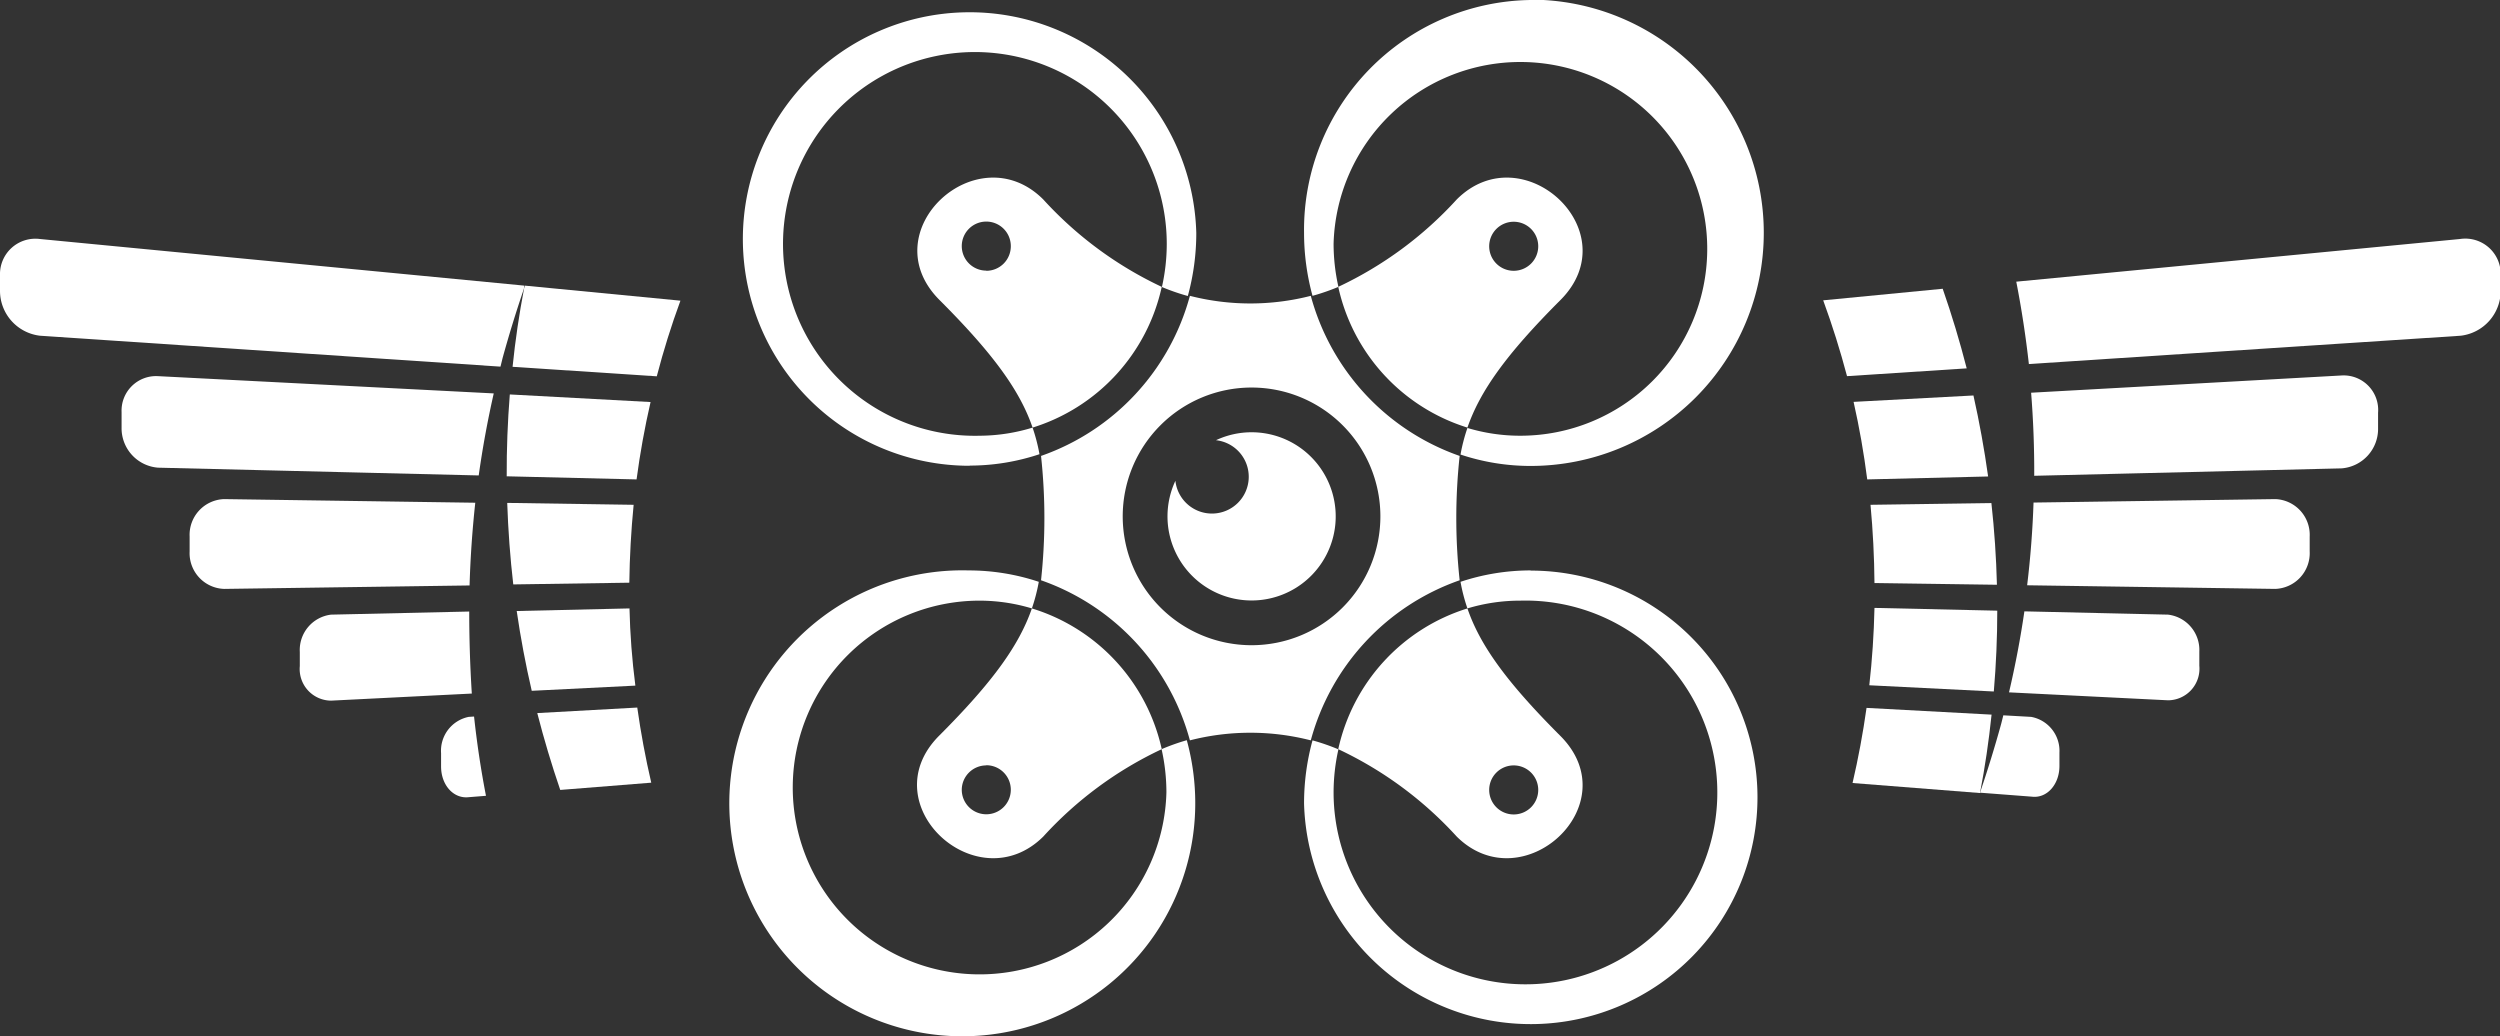 <svg id="Calque_2_-_copie_2" data-name="Calque 2 - copie 2" xmlns="http://www.w3.org/2000/svg" viewBox="0 0 144.76 60"><rect x="0" y="0" width="144.76" height="60" fill="#333333" stroke="none"/><defs><style>.cls-1{fill:#fff;}</style></defs><title>logo</title><g id="drone"><path class="cls-1" d="M351.66,250.21a21.83,21.83,0,0,1,6.86-5.06A11,11,0,0,0,351,237c-.73,2.11-2.24,4.24-5.38,7.38C341.67,248.36,347.84,254,351.66,250.21Zm-3.3-4.13a1.42,1.42,0,1,1-1.42,1.42A1.42,1.42,0,0,1,348.36,246.09Z" transform="translate(-291.25 -201.77)"/><path class="cls-1" d="M345.66,219.15c3.14,3.14,4.66,5.27,5.38,7.38a11,11,0,0,0,7.48-8.15,21.83,21.83,0,0,1-6.86-5.06C347.84,209.5,341.67,215.17,345.66,219.15Zm2.7-1.71a1.42,1.42,0,1,1,1.42-1.42A1.42,1.42,0,0,1,348.36,217.45Z" transform="translate(-291.25 -201.77)"/><path class="cls-1" d="M375.6,213.32a21.83,21.83,0,0,1-6.86,5.06,11,11,0,0,0,7.48,8.15c.73-2.11,2.24-4.24,5.38-7.38C385.58,215.17,379.42,209.5,375.6,213.32Zm3.3,4.13a1.42,1.42,0,1,1,1.42-1.42A1.42,1.42,0,0,1,378.9,217.45Z" transform="translate(-291.25 -201.77)"/><path class="cls-1" d="M381.6,244.38c-3.14-3.14-4.66-5.27-5.38-7.38a11,11,0,0,0-7.48,8.15,21.83,21.83,0,0,1,6.86,5.06C379.42,254,385.58,248.36,381.6,244.38Zm-2.7,1.71a1.42,1.42,0,1,1-1.42,1.42A1.42,1.42,0,0,1,378.9,246.09Z" transform="translate(-291.25 -201.77)"/><path class="cls-1" d="M347.38,228.73a12.79,12.79,0,0,0,4.06-.66,10.38,10.38,0,0,0-.4-1.54A10.54,10.54,0,0,1,348,227a11.11,11.11,0,1,1,10.81-11.11,11.42,11.42,0,0,1-.28,2.5,12.52,12.52,0,0,0,1.5.52,13.83,13.83,0,0,0,.49-3.65,13.13,13.13,0,1,0-13.12,13.48Z" transform="translate(-291.25 -201.77)"/><path class="cls-1" d="M379.88,201.77a13.31,13.31,0,0,0-13.12,13.48,13.83,13.83,0,0,0,.49,3.65,12.52,12.52,0,0,0,1.5-.52,11.42,11.42,0,0,1-.28-2.5A10.82,10.82,0,1,1,379.28,227a10.54,10.54,0,0,1-3.06-.45,10.38,10.38,0,0,0-.4,1.54,12.79,12.79,0,0,0,4.06.66,13.49,13.49,0,0,0,0-27Z" transform="translate(-291.25 -201.77)"/><path class="cls-1" d="M358.51,245.15a11.42,11.42,0,0,1,.28,2.5A10.82,10.82,0,1,1,348,236.55,10.54,10.54,0,0,1,351,237a10.38,10.38,0,0,0,.4-1.54,12.79,12.79,0,0,0-4.06-.66,13.49,13.49,0,1,0,13.12,13.48,13.83,13.83,0,0,0-.49-3.65A12.52,12.52,0,0,0,358.51,245.15Z" transform="translate(-291.25 -201.77)"/><path class="cls-1" d="M379.88,234.8a12.79,12.79,0,0,0-4.06.66,10.38,10.38,0,0,0,.4,1.54,10.54,10.54,0,0,1,3.06-.45,11.11,11.11,0,1,1-10.81,11.11,11.42,11.42,0,0,1,.28-2.5,12.52,12.52,0,0,0-1.5-.52,13.83,13.83,0,0,0-.49,3.65,13.13,13.13,0,1,0,13.12-13.48Z" transform="translate(-291.25 -201.77)"/><path class="cls-1" d="M375.77,235.37a33.43,33.43,0,0,1,0-7.2,13.56,13.56,0,0,1-8.62-9.27,14.09,14.09,0,0,1-7,0,13.56,13.56,0,0,1-8.62,9.27,33.43,33.43,0,0,1,0,7.2,13.56,13.56,0,0,1,8.62,9.27,14.09,14.09,0,0,1,7,0A13.56,13.56,0,0,1,375.77,235.37Zm-19.51-3.7a7.46,7.46,0,1,1,7.46,7.46A7.46,7.46,0,0,1,356.26,231.67Z" transform="translate(-291.25 -201.77)"/><path class="cls-1" d="M363.72,226.8a4.85,4.85,0,0,0-2.06.46,2.13,2.13,0,1,1-2.35,2.35,4.87,4.87,0,1,0,4.41-2.81Z" transform="translate(-291.25 -201.77)"/></g><g id="ailes"><path class="cls-1" d="M433.69,215.61,408,218.08q.46,2.36.73,4.77l25-1.64a2.62,2.62,0,0,0,2.32-2.57v-.93A2.05,2.05,0,0,0,433.69,215.61Z" transform="translate(-291.25 -201.77)"/><path class="cls-1" d="M399.79,235.53l7.09.1q-.06-2.38-.32-4.73l-7,.1Q399.77,233.25,399.79,235.53Z" transform="translate(-291.25 -201.77)"/><path class="cls-1" d="M399.49,241.45l7.21.36q.2-2.35.2-4.68l-7.11-.16Q399.74,239.23,399.49,241.45Z" transform="translate(-291.25 -201.77)"/><path class="cls-1" d="M399.37,229.53l7-.17q-.33-2.37-.85-4.69l-6.94.37Q399.08,227.25,399.37,229.53Z" transform="translate(-291.25 -201.77)"/><path class="cls-1" d="M408.86,243.28l-1.61-.09-.12.48q-.55,2-1.23,4h0l3,.23c.87.11,1.6-.7,1.6-1.78v-.77A2,2,0,0,0,408.86,243.28Z" transform="translate(-291.25 -201.77)"/><path class="cls-1" d="M399.33,242.76q-.31,2.2-.81,4.35l7.38.58h0c.29-1.51.51-3,.67-4.54Z" transform="translate(-291.25 -201.77)"/><path class="cls-1" d="M403.74,218.49l-6.92.67q.79,2.16,1.38,4.39l6.93-.45Q404.53,220.76,403.74,218.49Z" transform="translate(-291.25 -201.77)"/><path class="cls-1" d="M423,230.67l-14,.2q-.08,2.39-.37,4.79l14.36.21a2.07,2.07,0,0,0,2-2.17v-.86A2.07,2.07,0,0,0,423,230.67Z" transform="translate(-291.25 -201.77)"/><path class="cls-1" d="M426.86,223.51l-18,1q.19,2.39.18,4.81l17.8-.43a2.29,2.29,0,0,0,2.11-2.33v-.89A2,2,0,0,0,426.86,223.51Z" transform="translate(-291.25 -201.77)"/><path class="cls-1" d="M416.79,237.36l-8.32-.19q-.34,2.34-.89,4.69l9.21.46a1.83,1.83,0,0,0,1.81-2v-.82A2.06,2.06,0,0,0,416.79,237.36Z" transform="translate(-291.25 -201.77)"/><path class="cls-1" d="M328.92,225.05l-8.15-.44q-.19,2.38-.18,4.74l7.52.18Q328.41,227.27,328.92,225.05Z" transform="translate(-291.25 -201.77)"/><path class="cls-1" d="M327.7,237l-6.53.15q.34,2.34.87,4.62l6-.3Q327.75,239.22,327.7,237Z" transform="translate(-291.25 -201.77)"/><path class="cls-1" d="M322.36,243.06q.58,2.26,1.33,4.45l5.27-.42q-.5-2.15-.81-4.35Z" transform="translate(-291.25 -201.77)"/><path class="cls-1" d="M321.62,218.31l-28.05-2.7a2.05,2.05,0,0,0-2.32,2.1v.93a2.62,2.62,0,0,0,2.32,2.57L320.23,223l.12-.49q.55-2,1.23-4Z" transform="translate(-291.25 -201.77)"/><path class="cls-1" d="M298.29,225.63v.89a2.29,2.29,0,0,0,2.11,2.33l18.57.45q.33-2.37.87-4.75l-19.45-1A2,2,0,0,0,298.29,225.63Z" transform="translate(-291.25 -201.77)"/><path class="cls-1" d="M329.28,223.56q.58-2.23,1.37-4.38l-9-.87-.05.14c-.29,1.52-.51,3-.67,4.56Z" transform="translate(-291.25 -201.77)"/><path class="cls-1" d="M318.39,243.28a2,2,0,0,0-1.6,2.1v.77c0,1.08.72,1.88,1.6,1.78l1-.08q-.44-2.27-.69-4.59Z" transform="translate(-291.25 -201.77)"/><path class="cls-1" d="M318.42,237.18l-8,.18a2.06,2.06,0,0,0-1.81,2.16v.82a1.83,1.83,0,0,0,1.81,2l8.15-.41Q318.42,239.56,318.42,237.18Z" transform="translate(-291.25 -201.77)"/><path class="cls-1" d="M327.94,231l-7.32-.11q.08,2.38.35,4.72l6.72-.1Q327.72,233.25,327.94,231Z" transform="translate(-291.25 -201.77)"/><path class="cls-1" d="M318.77,230.88l-14.54-.21a2.07,2.07,0,0,0-2,2.17v.86a2.07,2.07,0,0,0,2,2.17l14.21-.2Q318.51,233.28,318.77,230.88Z" transform="translate(-291.25 -201.77)"/></g></svg>